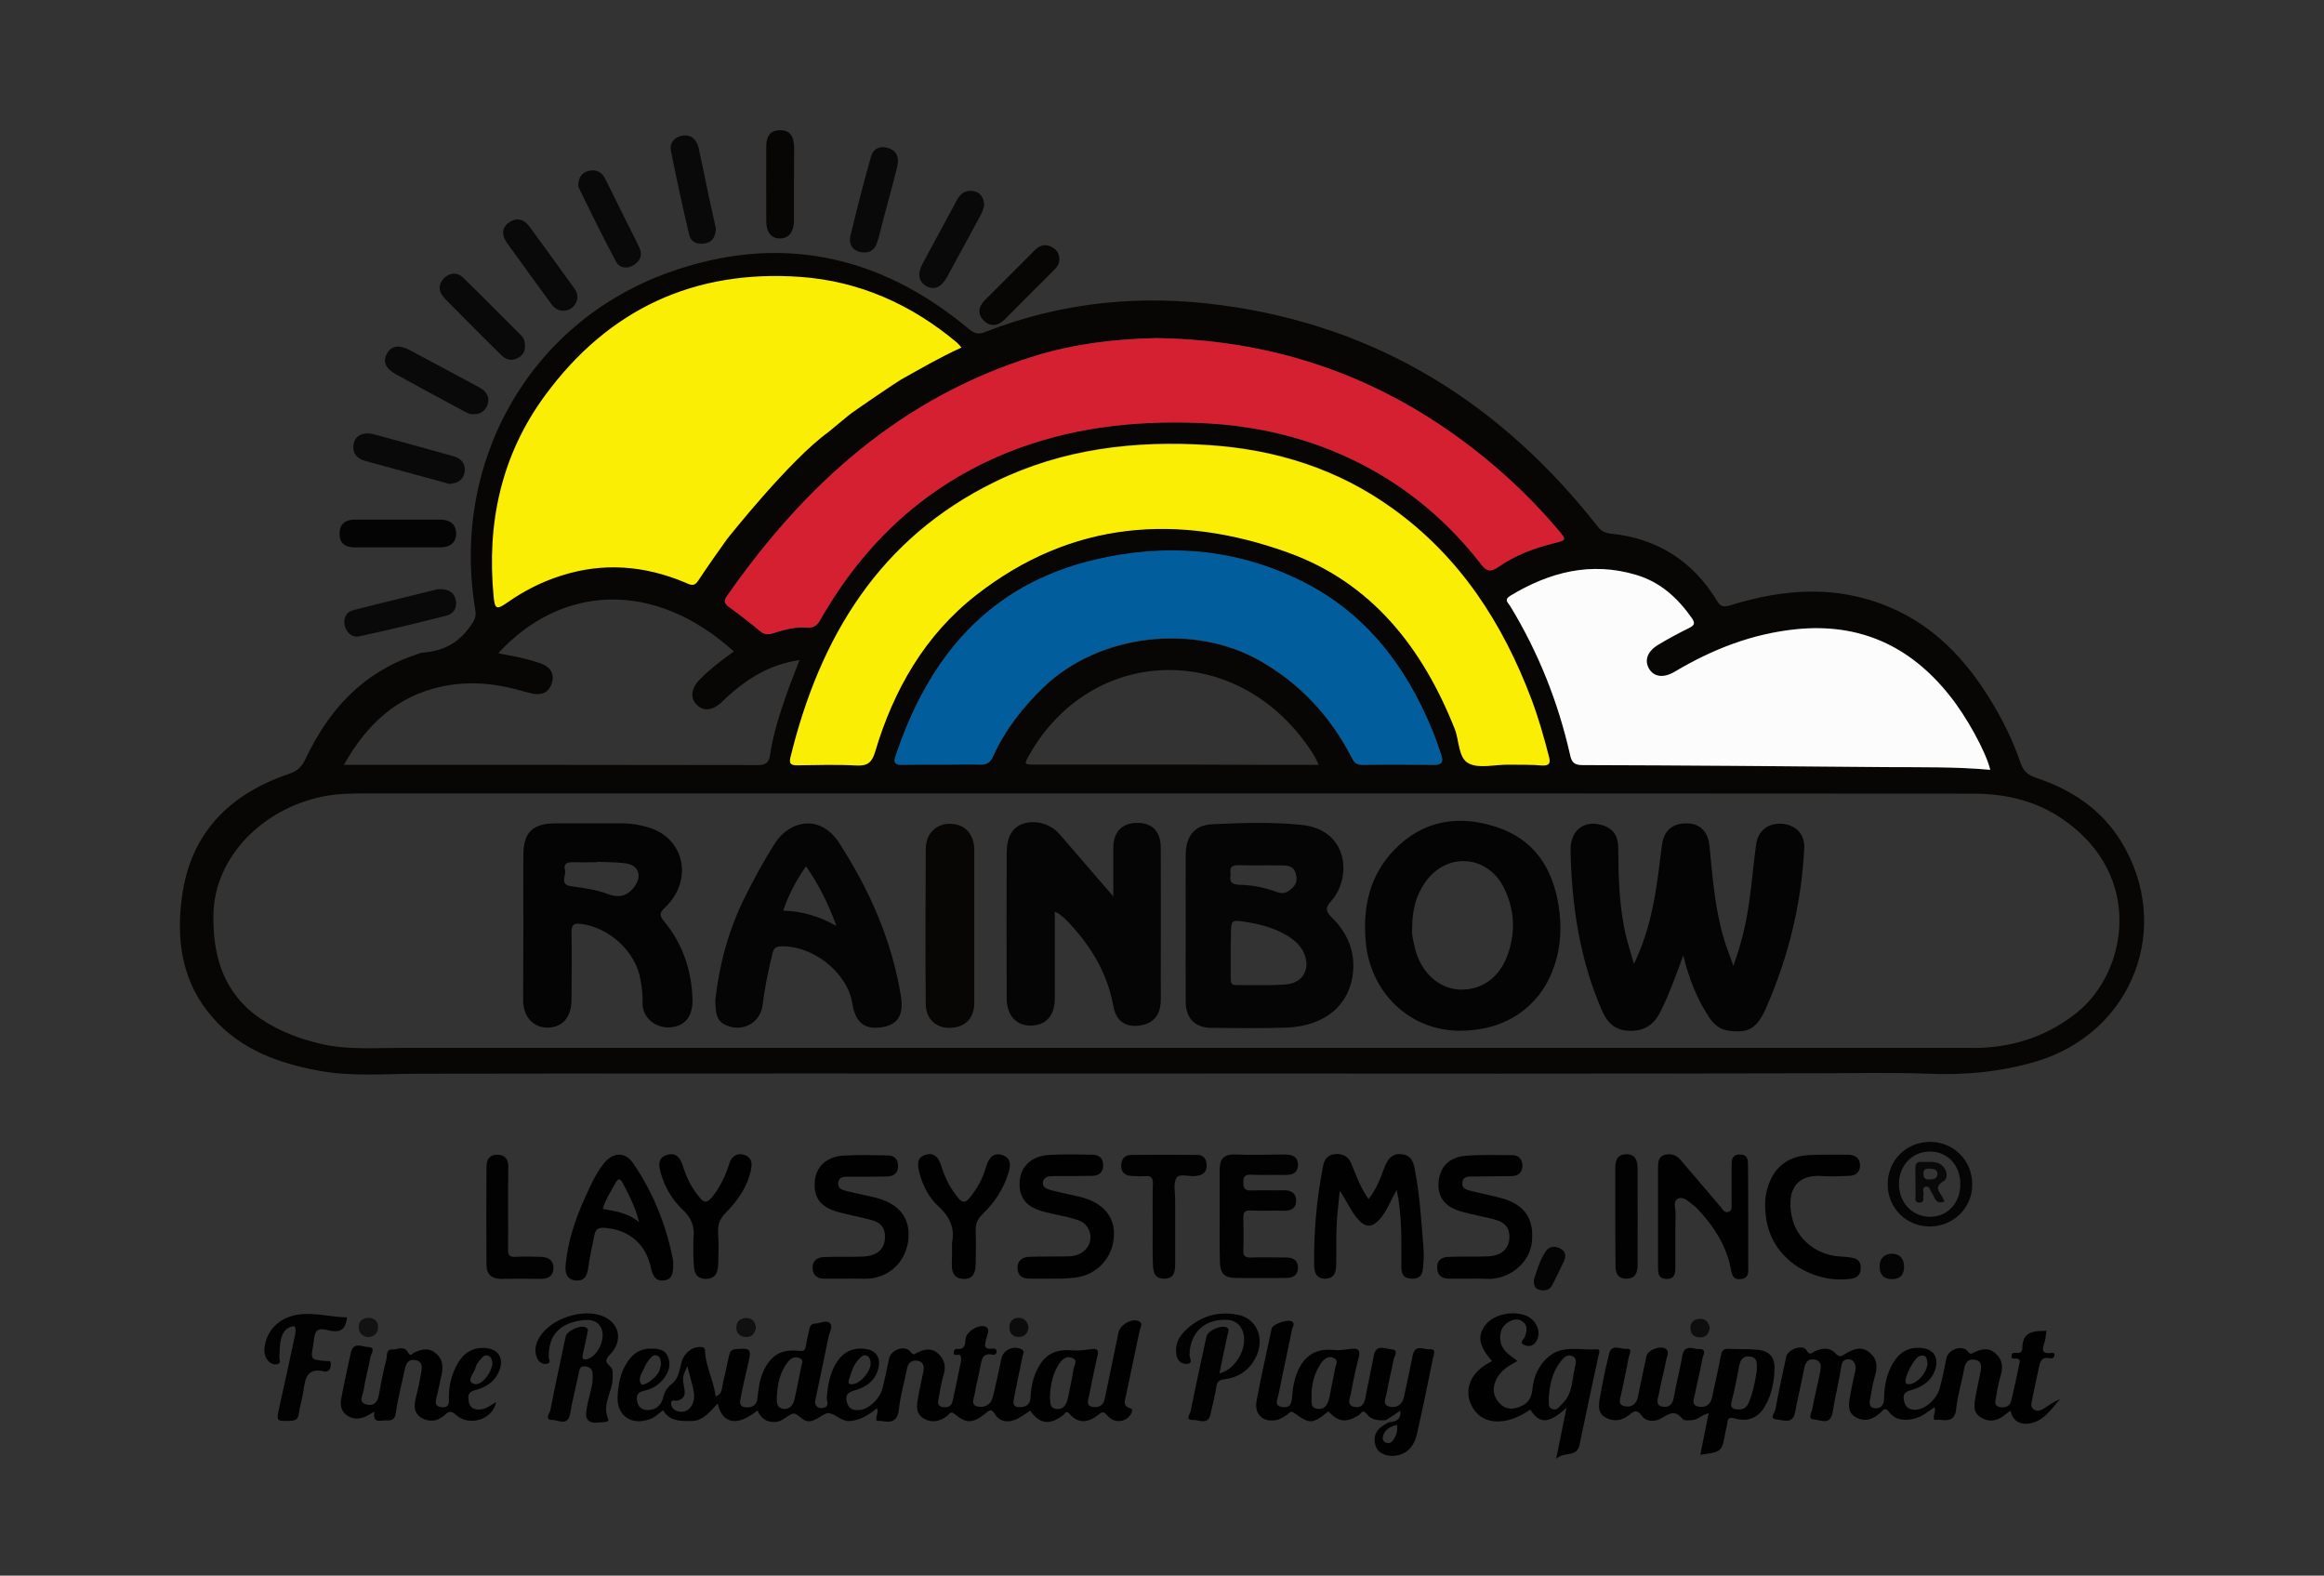 <?xml version="1.0" encoding="utf-8"?>
<!-- Generator: Adobe Illustrator 25.0.0, SVG Export Plug-In . SVG Version: 6.00 Build 0)  -->
<svg version="1.1" id="Слой_1" xmlns="http://www.w3.org/2000/svg" xmlns:xlink="http://www.w3.org/1999/xlink" x="0px" y="0px"
	 viewBox="0 0 1033.3 700.4" style="enable-background:new 0 0 1033.3 700.4;" xml:space="preserve">
<rect x="0" y="0" width="1033.3" height="700.4" fill="#333333" stroke="none"/>
<style type="text/css">
	.st0{fill:#FAEF04;}
	.st1{fill:#070605;}
	.st2{fill:#090909;}
	.st3{fill:#040404;}
	.st4{fill:#D52032;}
	.st5{fill:#FCFCFC;}
	.st6{fill:#025D9C;}
	.st7{fill:#050505;}
	.st8{fill:#010101;}
	.st9{fill:#020202;}
	.st10{fill:#101010;}
	.st11{fill:#0C0C0C;}
	.st12{fill:#121212;}
	.st13{fill:#0E0E0E;}
</style>
<g>
	<path class="st0" d="M217.4,272.3c-6.3-12.5-2.1-31.5-2.1-31.5c5.9-26.8,8.8-40.2,16.5-54.4c4.8-9,13.4-24.6,30.9-39.1
		c17.6-14.7,34.8-20.6,41.6-22.6c19.4-5.9,34.9-5,48-4.3c4.6,0.3,29.3,1.8,51.4,11.9c1,0.5,10.2,4.7,20.2,13.1
		c5.6,4.7,8.4,7.2,8.6,9.8c0.4,7.7-15.9,11.6-35.2,23.8c-13.7,8.7-22.1,17.3-33,28.4c-20.7,21.1-31,31.6-36.4,41.9
		c-2.6,5-6.7,13.8-14.7,15.6c-2,0.5-2.9,0.1-13.8-1.5c-9-1.4-13.5-2.1-17.7-2.4c-3.4-0.3-9.8-0.8-17.7,0
		c-10.9,1.1-20.9,2.2-29.7,8.9c-5,3.8-8,8.3-11.9,7.3C220.1,276.7,218.6,274.7,217.4,272.3z"/>
	<path class="st1" d="M525.2,477.2c-113,0-226-0.1-338.9,0.1c-14.8,0-29.6,1.4-44.3-1.3c-18-3.3-34.8-9.3-47.3-23.5
		C81,437,78.2,418.4,80.9,398.7c3.8-28.5,21.2-45.7,47.6-54.7c3.6-1.2,5.6-3,7.3-6.5c10.2-21.8,25.4-38.5,48.9-46.4
		c1.1-0.4,2.2-0.9,3.3-1c8.9-0.6,15.8-4.2,21.1-11.7c1.8-2.5,2.8-4.3,2.2-7.4c-10.9-65.4,23.9-127.5,85.8-149.8
		c48.8-17.6,93.7-8.3,133.5,24.9c2.4,2,4.2,2.8,7.4,1.5c34.1-13.4,69.3-16.8,105.4-11.9c69.5,9.4,124.2,43.9,167,98.4
		c1.6,2.1,3.3,2.8,5.7,3.1c20.8,2.1,36.6,12.2,47.4,30c1.7,2.9,3.4,2.6,6.1,1.8c23.5-7.3,47-9,70.3,0.8c20,8.4,34.1,23.3,45.2,41.5
		c5.4,8.8,10,18.1,13.3,27.9c1.3,3.8,3.5,5.4,7,6.6c15.6,5.2,28.8,13.9,37.6,28.1c23.4,37.9,5.4,85-37.5,97.9
		c-15.8,4.7-31.9,6.2-48.3,5.5c-16.1-0.6-32.3-0.2-48.5-0.2C714.1,477.3,619.6,477.3,525.2,477.2
		C525.2,477.3,525.2,477.2,525.2,477.2z M400.5,168.8c8.8-4.9,17.5-10,27-14.3c-0.8-0.9-1.3-1.6-1.9-2.1
		c-20.2-17-43.4-27.4-69.6-29.3c-47.4-3.4-85.5,14.4-113.6,52.6c-19.6,26.6-26.1,57-22.9,89.7c0.5,5.4,1.4,5.7,6,2.5
		c7.4-5.2,15.4-9.3,24-12c18.7-6,37.1-4.5,55,3c2.1,0.9,4,2.2,5.9-0.7c4.1-6.2,8.3-12.2,12.6-18.2c0.9-1.2,28.3-35.7,45.3-47.9
		l8.7-7.2C378.2,183.7,399,169.6,400.5,168.8z M518.2,352.7L518.2,352.7c-118.6,0-237.3,0-355.9,0c-6.2,0-12.3,0.1-18.4,1.3
		c-27.2,5.4-48.5,27-49,52.4c-0.4,18.4,4.4,35,20.6,46.2c8.3,5.7,17.6,9.2,27.4,11.5c12,2.7,24.2,1.7,36.3,1.7
		c231.4,0,462.9,0,694.3,0c2.3,0,4.7,0.1,7,0c16.2-0.6,30.7-5.8,43.2-15.9c21.7-17.5,30.2-60.4-6.5-85.7
		c-12.2-8.4-26-11.5-40.6-11.4C757.1,352.7,637.6,352.7,518.2,352.7z M670.3,339.9L670.3,339.9c5.2,0.1,10.3-0.1,15.5,0.2
		c3.2,0.1,3.6-1.2,2.9-3.9c-2.2-8.5-4.6-17-7.7-25.3c-12.8-34.1-31.9-63.6-61.9-85.1c-24.3-17.5-51.7-26.1-81.4-28.1
		c-33.1-2.2-65.3,1.6-95.3,16.3c-51.4,25.2-77.9,69-91,122.7c-0.7,2.9,0.7,3.3,3.1,3.3c8.8-0.1,17.7-0.4,26.5,0.1
		c4.9,0.3,6.7-1.5,8.1-6.1c8.3-27.6,22.2-51.9,45.1-69.8c42.3-32.9,89.6-36.3,138.4-18.8c37.3,13.4,59.9,42.4,74.2,78.4
		c2.1,5.3,1.4,13,6.3,15.4C657.8,341.7,664.5,339.9,670.3,339.9z M513.8,150.3c-17.4,0.4-35.9,2.4-53.9,8
		c-59.1,18.3-102.1,57.1-136.7,106.7c-1.6,2.2-1.2,3.3,0.9,4.8c4.7,3.4,9.3,7,13.8,10.7c1.7,1.4,3.3,1.7,5.5,1.1
		c4.9-1.5,10-3,15.2-2.6c3.2,0.3,4.7-0.9,6.2-3.6c19.5-34.1,46.7-59.5,83.3-74.3c27.2-11,55.6-14.2,84.7-13.1
		c25.5,1,49.8,6.7,72.5,18.3c21.1,10.8,38.7,25.8,53.2,44.5c2.4,3.1,4.1,3.7,7.6,1.3c7.6-5.3,16.2-8.4,25.1-10.7
		c5.3-1.3,5.4-1.4,1.8-5.6c-10.1-12-21.3-22.9-33.5-32.8C617.4,168.9,569.4,151,513.8,150.3z M884.9,342.2c-2-8.1-10.8-24-18.3-33.4
		c-17.5-21.7-39.8-31.9-67.8-29.1c-19.6,1.9-37.4,8.9-54.1,18.9c-4.8,2.9-9.2,2.4-11.4-1.3c-2.2-3.8-0.8-7.8,4.1-10.7
		c4.4-2.6,9-5.1,13.6-7.4c2.2-1.1,3-1.9,1.4-4.3c-6.2-9-14-16.1-24.7-19.3c-20.2-6.1-38.7-1.3-56.2,9.3c-2.8,1.7-0.8,3.1,0,4.4
		c12.5,20.6,21.4,42.7,26.7,66.3c0.7,3.3,1.9,4.4,5.5,4.5c45.1,0.2,90.3,0.6,135.4,0.9C854.3,341.1,869.6,340.9,884.9,342.2z
		 M418.8,339.9c5.7,0,11.3-0.2,17,0.1c2.9,0.1,4.4-0.9,5.7-3.6c5.4-11.8,13.2-21.9,22.5-30.8c24.6-23.7,66.9-28.7,96.5-11.6
		c17.7,10.2,30.9,24.5,40.3,42.5c1,2,1.9,3.6,4.7,3.6c10.8-0.2,21.6-0.1,32.5,0c3.2,0,3.8-1.5,2.9-4.1c-1.2-3.6-2.4-7.3-3.9-10.8
		c-11.7-28.9-29.6-52.4-58-66.6c-29.5-14.7-60.6-17.1-92.3-9.6c-47.1,11.1-74,43.3-88.6,87.5c-0.9,2.7,0,3.6,2.7,3.6
		C406.8,339.9,412.8,339.9,418.8,339.9z M152.9,340c5.9,0,11.3,0,16.8,0c55.6,0,111.2,0,166.8,0.1c3.5,0,5.3-0.5,5.9-4.6
		c1.3-8.7,3.9-17.1,6.8-25.4c1.9-5.5,4.1-11,6.3-16.7c-12.7,1.9-23.4,7.8-34.5,18.6c-4,3.9-8.3,4.4-11.3,1.2c-2.9-3-2.4-7.2,1.3-11
		c4.6-4.8,9.9-8.7,15.3-12.6c-35.4-32-76.6-29.8-104.7,0.7c1.1,0.3,2,0.6,2.9,0.7c5.4,0.9,10.8,2.1,15.9,3.9
		c4.5,1.6,6.3,4.9,4.9,8.9c-1.4,4.2-4.5,5.4-8.7,4.5c-1.8-0.4-3.5-0.9-5.3-1.4c-11.4-3.2-22.9-4.2-34.5-1.8
		C176.3,309.3,162.8,322.4,152.9,340z M586.3,340c-1.6-4-3.7-6.8-5.7-9.6c-32.9-45.4-95.5-42.9-122.8,4.9c-2.6,4.6-2.6,4.6,2.6,4.6
		c24.1,0,48.3,0,72.4,0C550.4,340,568,340,586.3,340z"/>
	<path class="st2" d="M199.7,215.1c-3.2-0.9-7.1-2-10.9-3c-8.8-2.4-17.6-4.8-26.4-7.2c-3.9-1.1-6-3.7-5.1-7.8
		c0.7-3.6,4.4-5.2,8.8-4.1c11.8,3.2,23.7,6.5,35.5,9.8c3.5,1,5.5,3.3,5,6.9C206.1,213.1,203.8,214.9,199.7,215.1z"/>
	<path class="st2" d="M194.7,261.9c5.4-0.2,7.4,1.9,8,5.1c0.6,3.1-1.1,5.9-4,6.6c-12.8,3.3-25.7,6.4-38.7,9.2
		c-3.4,0.8-5.8-1.4-6.7-4.6c-0.8-3.1,0.5-6.1,3.5-6.9C170,267.9,183.2,264.8,194.7,261.9z"/>
	<path class="st2" d="M210.4,184.1c-1.5,0.2-2.8-0.6-4.1-1.3c-10.1-5.4-20.2-10.9-30.2-16.4c-4.7-2.6-6-5.6-4.1-9.1
		c1.9-3.6,5.3-4.2,9.9-1.8c10.4,5.5,20.8,11.1,31.2,16.7c2.9,1.6,4.7,3.9,3.8,7.3C215.9,182.5,213.8,184.3,210.4,184.1z"/>
	<path class="st3" d="M176.9,231c6.3,0,12.6,0,19,0c4.2,0,6.9,2.1,6.9,6.2c0,4.1-2.8,6.1-6.9,6.1c-12.8,0-25.6,0-38.4,0
		c-4.2,0-6.7-2-6.5-6.4c0.1-4.1,2.7-5.9,6.6-5.9C163.9,231,170.4,231,176.9,231z"/>
	<path class="st2" d="M318.3,101.6c-0.2,3.7-1.5,6-4.8,6.6c-3.4,0.6-6.3-0.5-7.1-3.9c-2.9-12.4-5.6-24.8-8.1-37.3
		c-0.7-3.5,1.7-6.2,5.2-6.7c3.9-0.6,6.3,1.8,7.1,5.4c1.6,7.1,3,14.2,4.5,21.4C316.2,92.1,317.3,97.1,318.3,101.6z"/>
	<path class="st2" d="M233.4,153.8c0.1,2.6-1.1,4.4-3.5,5.5c-2.8,1.4-5.2,0.4-7.2-1.6c-7.1-7-14.2-14.1-21.2-21.2
		c-1.5-1.5-3.1-3-4.5-4.7c-2.2-2.7-2-5.7,0.4-8.1c2.6-2.6,5.9-2.8,8.5-0.3c8.8,8.6,17.5,17.4,26.2,26.1
		C233.2,150.8,233.4,152.2,233.4,153.8z"/>
	<path class="st1" d="M353,81.6c0,5.6,0,11.3,0,16.9c-0.1,4.6-2.4,7.5-6.1,7.5c-3.8,0.1-6.1-2.6-6.2-7.4c-0.1-11.1,0-22.3,0-33.4
		c0-4.2,1.3-7.2,6.1-7.3c4.2-0.1,6.2,2.4,6.3,7.7C353.1,70.9,353,76.2,353,81.6z"/>
	<path class="st2" d="M384.4,112.2c-4.4,0.1-7.3-2.9-6.3-7.2c2.8-11.9,5.9-23.8,9.2-35.5c1-3.5,4-4.8,7.6-3.7c4.2,1.3,4.9,4.6,4,8.4
		c-2.1,8.5-4.5,17-6.7,25.4c-0.7,2.7-1.3,5.5-2.2,8.2S387.3,112.3,384.4,112.2z"/>
	<path class="st2" d="M437.6,90.9c-0.2,1.5-0.7,3.1-1.5,4.6c-5,9.2-10,18.4-15,27.6c-2.6,4.7-5.7,6-9.2,4.1c-3.5-1.9-4.1-5.5-1.7-10
		c5.1-9.5,10.3-19,15.4-28.5c1.6-2.9,4-4.4,7.4-3.7C436,85.6,437.3,87.8,437.6,90.9z"/>
	<path class="st2" d="M257.1,81.9c0.2-2.8,1.5-5.1,4.4-5.9c3.2-0.8,5.9,0.1,7.5,3.3c3.3,6.7,6.7,13.4,10,20.1
		c1.8,3.6,3.6,7.1,5.3,10.7c1.5,3.3,0.3,6-2.5,7.7c-2.9,1.9-6.4,1.4-7.9-1.5c-5.8-10.8-11.2-21.9-16.6-32.9
		C257.1,83,257.2,82.5,257.1,81.9z"/>
	<path class="st2" d="M250.5,138.1c-2.4,0.1-4.1-1.2-5.4-3c-6.6-9-13.1-18-19.6-27c-2.4-3.3-2.6-6.8,0.8-9.2
		c3.3-2.3,6.6-1.6,9.1,1.8c6.6,9.1,13.3,18.2,19.9,27.4c1.6,2.2,2,4.6,0.5,7C254.7,136.9,252.9,138.1,250.5,138.1z"/>
	<path class="st1" d="M471,115c0.1,2.2-1,3.8-2.5,5.2c-7.3,7.3-14.6,14.5-21.8,21.8c-2.9,2.9-6.3,3.4-9.2,0.6
		c-3-2.9-2.5-6.3,0.4-9.2c7.4-7.4,14.8-14.8,22.2-22.2c2-2,4.4-2.9,7.2-1.6C469.6,110.7,470.9,112.5,471,115z"/>
	<path class="st0" d="M670.3,339.9c-5.8,0-12.6,1.8-17.2-0.5c-4.8-2.4-4.2-10.2-6.3-15.4c-14.3-36-36.9-65-74.2-78.4
		c-48.9-17.6-96.2-14.1-138.4,18.8c-22.9,17.8-36.9,42.2-45.1,69.8c-1.4,4.6-3.2,6.3-8.1,6.1c-8.8-0.5-17.7-0.2-26.5-0.1
		c-2.4,0-3.8-0.4-3.1-3.3c13.1-53.7,39.6-97.6,91-122.7c30.1-14.7,62.2-18.5,95.3-16.3c29.7,2,57.1,10.6,81.4,28.1
		c30,21.5,49.1,51.1,61.9,85.1c3.1,8.3,5.5,16.7,7.7,25.3c0.7,2.7,0.3,4-2.9,3.9C680.7,339.8,675.5,340,670.3,339.9L670.3,339.9z"/>
	<path class="st4" d="M513.8,150.3c55.5,0.7,103.6,18.6,145.7,52.7c12.2,9.9,23.4,20.8,33.5,32.8c3.5,4.2,3.5,4.3-1.8,5.6
		c-8.9,2.2-17.6,5.4-25.1,10.7c-3.5,2.4-5.2,1.8-7.6-1.3c-14.5-18.7-32.2-33.7-53.2-44.5c-22.7-11.7-47-17.4-72.5-18.3
		c-29.1-1.1-57.5,2.2-84.7,13.1c-36.7,14.8-63.9,40.3-83.3,74.3c-1.5,2.7-3,3.8-6.2,3.6c-5.2-0.5-10.2,1-15.2,2.6
		c-2.2,0.7-3.7,0.4-5.5-1.1c-4.5-3.7-9.1-7.3-13.8-10.7c-2-1.5-2.4-2.5-0.9-4.8c34.6-49.6,77.6-88.4,136.7-106.7
		C477.9,152.7,496.4,150.7,513.8,150.3z"/>
	<path class="st5" d="M884.9,342.2c-15.4-1.4-30.6-1.1-45.9-1.2c-45.1-0.4-90.3-0.8-135.4-0.9c-3.6,0-4.8-1.2-5.5-4.5
		c-5.3-23.5-14.1-45.6-26.7-66.3c-0.8-1.3-2.8-2.6,0-4.4c17.5-10.6,36-15.4,56.2-9.3c10.7,3.2,18.4,10.3,24.7,19.3
		c1.6,2.4,0.8,3.2-1.4,4.3c-4.6,2.3-9.2,4.7-13.6,7.4c-4.9,2.9-6.3,7-4.1,10.7s6.5,4.2,11.4,1.3c16.8-10,34.5-16.9,54.1-18.9
		c28.1-2.8,50.4,7.4,67.8,29.1C874.2,318.2,883,334.2,884.9,342.2z"/>
	<path class="st6" d="M418.8,339.9c-6,0-12-0.1-18,0c-2.7,0-3.6-0.9-2.7-3.6c14.7-44.2,41.5-76.4,88.6-87.5
		c31.7-7.5,62.9-5.1,92.3,9.6c28.3,14.2,46.3,37.8,58,66.6c1.4,3.5,2.7,7.2,3.9,10.8c0.8,2.5,0.3,4.1-2.9,4.1
		c-10.8-0.1-21.6-0.1-32.5,0c-2.8,0-3.7-1.6-4.7-3.6c-9.3-18-22.5-32.3-40.3-42.5c-29.6-17-72-12.1-96.5,11.6
		c-9.3,9-17.2,19-22.5,30.8c-1.2,2.7-2.7,3.7-5.7,3.6C430.1,339.8,424.4,339.9,418.8,339.9z"/>
	<path class="st3" d="M726.5,428.5c5.1-10.7,7.7-20.9,9.5-31.4c1.2-7,2-14.2,2.9-21.2c0.8-6.5,4.5-9.9,10.8-9.9
		c6.2,0,9.8,3.6,10.4,10.3c1.4,14.4,2.5,28.8,6.9,42.7c1,3.1,2.2,6.1,3.7,10.3c3.8-10.4,5.9-19.9,7.2-29.6
		c1.1-8.1,1.8-16.2,2.9-24.3c0.8-6.1,5.5-9.7,11.5-9.2c6.2,0.5,10.2,4.6,9.9,10.8c-1.2,24.7-7,48.3-16.9,70.9
		c-4.1,9.5-8.1,11.4-16.5,10.3c-4.2-0.5-6.9-2.9-9.1-6.3c-5.3-8.1-8.8-17.1-11.3-27.2c-3.2,8.9-6.2,17.1-10.1,25
		c-3.1,6.2-7.6,8.8-14.3,8.5c-6.4-0.3-9.7-4.1-12-9.6c-9.7-22.5-13.2-46.3-13.7-70.5c-0.2-9.5,6.8-14.2,15.2-10.9
		c4.5,1.8,6,5.2,6,9.8c0.1,13.1,0.4,26.3,3.5,39.2C723.9,419.9,725.1,423.7,726.5,428.5z"/>
	<path class="st7" d="M527.2,412.3c0-10.8-0.1-21.7,0-32.5c0.1-8,3.8-13,11.7-13.4c13.3-0.6,26.6-1.1,39.9,0.3
		c20.9,2.2,22.3,23.5,13.1,33.8c-3.1,3.4-2.2,4.9,0.6,7.7c6.5,6.5,10,14.6,9.1,23.9c-1.4,14.7-12.5,24-29.5,24.7
		c-11.3,0.4-22.7,0.2-34,0.1c-6.7-0.1-10.8-4.4-10.9-11.1C527.1,434.6,527.2,423.5,527.2,412.3z M547.2,423.4c0,3.8,0,7.6,0,11.4
		c0,1.9,0.2,3.2,2.6,3.1c7.3-0.1,14.6,0.3,21.9-0.3c7.9-0.6,11.3-7.3,7.8-14.5c-1.7-3.4-4.5-5.6-7.7-7.5c-5.4-3.1-11.3-4.7-17.4-5.7
		c-7.1-1.2-7.1-1.1-7.1,6.4C547.2,418.8,547.2,421.1,547.2,423.4z M547.2,388.8c-0.7,3.1,0.3,4.4,3.8,4.5c5.7,0.1,11.3,1.2,16.6,3.2
		c3.4,1.3,5.4-0.1,7.4-2.2c1.9-1.9,1.7-4.4,0.9-6.6c-1-2.9-3.8-3-6.3-3c-6.2-0.1-12.3,0.1-18.5-0.1
		C547.8,384.4,546.5,385.5,547.2,388.8z"/>
	<path class="st7" d="M469,405.3c0,13.3,0,25.8,0,38.3c0,7.8-3.8,12.2-10.6,12.3c-6.6,0.1-10.8-4.5-10.8-12.2
		c-0.1-21.5-0.1-43,0-64.5c0-7.1,2.5-11.4,7.2-13c5.5-1.9,12.3,0,16.3,4.6c7.6,8.8,15.2,17.6,23.9,27.7c0-8.2,0-15,0-21.8
		c0.1-7.2,4.2-11.1,11.2-10.9c6.4,0.2,9.9,4,9.9,11.2c0.1,19.7,0,39.3,0,59c0,3,0.1,6,0,9c-0.2,6.7-3.8,10.5-10.4,11
		c-5.8,0.4-9.5-2.4-10.7-8.8c-2.7-15-10.3-27.2-20.7-38c-0.9-1-2-1.8-3-2.6C471,406.2,470.4,406,469,405.3z"/>
	<path class="st3" d="M232.7,411.4c0-10.5-0.1-21,0-31.5c0.1-9.9,4.1-13.8,14.1-13.9c10,0,20,0,30,0c4,0,8,0.7,11.8,1.9
		c15.9,4.9,19.7,23.5,7.1,35.5c-2.4,2.3-2.7,3.4-0.5,6.1c8.3,9.9,12.2,21.6,12.7,34.4c0.3,7.9-3.4,12.4-10.1,12.8
		s-12.4-4.7-12.1-11.1c0.1-3.3-0.3-6.7-0.9-9.9c-2-12.6-13.8-23.4-26.5-25c-3.5-0.4-4.2,0.6-4.2,3.9c0.2,10,0.1,20,0,30
		c-0.1,7.5-3.9,12-10.3,12.2c-6.4,0.2-11.1-4.6-11.2-11.9C232.6,433.8,232.7,422.6,232.7,411.4z M265.4,383.1c0,0.1,0,0.1,0,0.2
		c-3.6,0-7.3,0.1-10.9,0c-2.6-0.1-4,0.9-3.3,3.4s-2.7,6.6,2.9,7.3c5.6,0.7,11.1,1.5,16.4,3.5c5,1.9,8.9,0.6,11.9-3.8
		c3.1-4.6,1.4-9.1-4.1-9.9C274,383.2,269.7,383.3,265.4,383.1z"/>
	<path class="st3" d="M649.1,458.2c-22.2,0-40-16.9-41.9-39.9c-1.3-15.2,1.8-29.2,12.7-40.5c12.8-13.2,28.5-15.7,45.4-10.2
		c16.8,5.5,25.1,18.3,27.7,35.1c1.5,9.5,1,18.9-2.4,28C684.2,448.1,668.9,458.2,649.1,458.2z M627.9,412.3c-0.4,2.7,0.5,6.1,1.3,9.5
		c2.6,10.5,10.6,17.8,20,18.1c9.8,0.3,17.9-5.6,21.4-16.2c3.3-9.7,2.7-19.4-1.7-28.6c-7.3-15.3-26-16.6-35.5-2.5
		C629.6,398.2,627.9,404.6,627.9,412.3z"/>
	<path class="st7" d="M318,445.1c1.6-15.3,5.6-30.8,12.8-45.5c4.2-8.5,8.7-16.8,13.8-24.8c6.5-10.1,20.1-13.1,28.5-0.1
		c13.6,21,23.5,43.5,27.5,68.3c1.3,8.4-1.6,12.7-8.9,13.7c-7.4,1-11.4-2.3-12.7-10.5c-2.2-14-17.8-26.2-32.2-25.5
		c-3,0.2-3.1,2.2-3.5,3.9c-1.8,7.3-3.3,14.6-4.2,22c-1,8.4-9.6,12.8-17.1,8.7C318.3,453.4,318.3,449.6,318,445.1z M348.2,404.8
		c8.5,0.3,15.8,2.4,23.7,6.8c-3.7-10-7.8-18.3-13.5-26.5C353.9,391.4,350.7,397.7,348.2,404.8z"/>
	<path class="st1" d="M433.2,411.7c0,11.3,0,22.6,0,33.9c0,7-3.9,11-10.5,11.3c-6.4,0.3-11.1-3.9-11.1-10.7
		c-0.2-22.9-0.1-45.9,0-68.8c0-7,4.9-11.5,11.3-11.2c6.3,0.3,10.2,4.7,10.3,11.6C433.2,389,433.2,400.3,433.2,411.7z"/>
</g>
<g>
	<path class="st8" d="M506.8,591.1c0.3-1.2,1.6-2.9-0.5-3.8c-3.2-1.4-8.3,1.6-9,5.1c-2,9.8-4.1,19.5-6.1,29.3
		c-0.6,3.2-2.7,4.1-5.4,3.7c-3-0.5-2-2.9-1.6-4.8c1.2-6,2.4-12.1,3.8-18c0.5-2.2,0-3.2-2.3-2.9c-2.9,0.3-5.8,0.8-8.7,0.6
		c-7.6-0.7-12.4,1.6-15.8,8.4c-2,3.9-2.8,8.2-3,12.5c-0.1,3.3-2.3,4.4-5,4.3c-3.5-0.1-2.6-2.6-2.2-4.8c1.2-5.9,2.4-11.7,3.6-17.6
		c0.2-1.2,1.3-2.5-0.6-3.4c-3.6-1.7-8.1,0.5-8.8,4.4c-1.2,5.7-2.4,11.4-3.8,17c-0.8,3.2-3.4,4.7-6.4,4.2c-3.7-0.6-1.9-3.7-1.6-5.7
		c0.6-4.1,1.8-8.1,2.5-12.2c0.6-3.1,0.9-6.1,5.3-5.2c0.8,0.2,1.7-0.1,1.9-1.2c0.1-1.1-0.6-1.6-1.5-1.5c-5.2,0.6-3.4-2.5-2.9-5.1
		c0.3-1.5,1.6-3.4-0.2-4.5c-2.7-1.6-8.4,1.6-9.1,4.8c-0.4,1.7,0.2,3.8-1.9,4.8c-1.1,0.5-3-0.6-3.4,1.2c-0.6,2.9,2.4,0.8,2.9,1.9
		c0.4,0.8,0.4,1.9,0.2,2.9c-1.1,5.7-2.4,11.4-3.6,17.1c-0.5,2.6-2.1,3.2-4.4,2.9c-2.8-0.4-2.1-2.6-1.8-4.3c0.6-3.4,1.2-6.9,2.2-10.2
		c1.1-3.8,0.3-6.9-2.6-9.4c-3-2.6-6.1-1.8-9.3-0.3c-0.9,0.4-1.4,1.5-2.9-0.4c-2.4-3.2-8.7-0.9-9.5,3c-0.9,4.4-1.8,8.8-2.9,13.2
		c-1.3,4.9-6.2,9.4-10.3,9.7c-2.9,0.3-4.9-0.7-5.6-3.6c-0.7-2.9,0.2-4.2,3.4-5.1c5.1-1.4,9.4-4.3,10.7-10.1c1-4.7-1.2-7.8-5.9-8.4
		c-5.8-0.7-10.1,1.6-13,6.5c-2.8,4.7-3.7,9.9-4.1,15.3c-0.1,1.5,1.3,3.5-1.1,4.3c-1.1,0.4-2.4,0.4-3.3-0.5c-1.3-1.3-0.7-2.8-0.4-4.2
		c1.9-8.9,3.8-17.9,5.6-26.8c0.4-2,2.2-4.6,0.5-6.1c-1.7-1.4-4.4,0.2-6.7,0.3c-2.1,0.2-2.2,1.8-2.5,3.1c-0.6,2.3-1,4.6-1.4,6.8
		c-0.3,1.7-0.7,2.5-2.9,2.2c-8.4-0.9-13,2.1-16.3,9.8c-1.5,3.6-1.9,7.4-2.3,11.2c-0.3,3.2-2.4,4.3-5.2,4.1c-3.5-0.3-2.5-3-2.1-5
		c0.9-4.9,2.1-9.8,3.2-14.6c1.5-6.4,1-6.8-5.5-6.3c-2.2,0.2-2.7,1.2-3.1,3.1c-0.8,4.1-1.8,8.1-2.7,12.2c-0.5,2.2-0.2,4.7-3.2,5.8
		c-0.8-6.9-4.3-13-4.7-19.9c-0.1-1,0-1.9-1.5-2.1c-3.9-0.4-7.7,2.4-8.9,6.5c-1,3.5-1.3,7.5-4.3,9.8c-2.2,1.7-3.3,3.4-3.9,6
		c-0.8,3.3-2.9,5.6-6.6,5.7c-2.7,0.1-4.5-1.1-5-3.8c-0.5-2.6,0.1-4.1,3.2-4.8c3.7-0.8,7.1-2.9,9.3-6.3c2-3,2.5-6.3,0.9-9.4
		c-1.5-2.9-4.6-3-7.5-3c-4.4,0-7.6,2.1-10,5.6c-3.3,4.7-4.3,10.1-4.6,15.6c-0.4,8.7,6,13.1,14.3,10.2c2.3-0.8,3.9-2.5,5.9-4
		c2.9,5,7.8,4.8,12.7,4.8c5.3-0.1,8.1-4.2,11.6-7.8c1.8,7.9,7.4,11.3,17.7,3.1c1.5,3.6,4.2,5.4,8.1,5.1c3-0.2,5-2.8,7.4-3.6
		c2.4-0.8,4.1,3.4,7.4,3.3c3.7-0.1,6.4-3.9,8.9-3.6c3,0.4,5.5,3.8,9.4,3.5c4.7-0.4,8.4-2.8,11.9-5.7c1,2-0.9,3.6-0.1,5.6
		c1,0.1,2,0,2.9,0.2c4.3,0.7,6.5-0.5,7-5.5c0.6-5.9,2.4-11.7,3.5-17.6c0.5-2.9,2.1-4.2,4.8-3.8c2.8,0.5,3,2.8,2.5,5.1
		c-0.7,3.6-1.6,7.1-2.2,10.7c-0.6,3.4-1.5,7.2,2,9.6c3.8,2.5,7.6,1.7,11.1-1.1c0.8-0.7,1.3-2.1,3.1-0.6c5.1,4.3,8,4.2,13.6-0.2
		c1.7-1.3,2.5-2.6,4.3,0.3c2.2,3.6,6.1,3.8,9.8,2.1c2-1,3.9-2.4,5.8-3.7c4.5,6,8.5,6.6,14.7,2c0.7-0.5,1.2-2.4,2.7-0.7
		c4.2,4.9,8.8,3.9,13.1,0.4c2-1.7,2.6-0.9,4.1,0.7c2.9,3.4,8.3,2.7,10.2-0.9c0.5-0.9,1.2-2.1-0.1-2.5c-3.9-1.1-2.4-3.8-2-6
		C502.7,610.3,504.8,600.7,506.8,591.1z M377.4,613.5c1.1-3.5,2.1-7,4.8-9.7c0.8-0.8,1.8-1.7,3.1-1.2c1.4,0.6,1.7,1.9,1.8,3.3
		c0.1,3.7-4.2,8.8-7.8,9.4C377.8,615.5,376.9,615.2,377.4,613.5z M286.7,607.5c0.5-1.2,1.3-2.3,2.1-3.3c0.8-1,1.8-2.1,3.4-1.6
		c1.7,0.7,1.5,2.3,1.7,3.8c-0.2,0.9-0.4,1.9-0.7,2.9c-1.2,3.2-7.4,7.5-8.2,5.9C283.4,612.6,285.7,610,286.7,607.5z M302,627.5
		c-2-0.4-3.5-1.5-3.6-3.5c-0.1-2.4,2-1,3-1.4c2.7-0.8,3.4-2.6,2.9-5c-0.9-5.3-1-5.3,1.3-10.3c1.1,4.4,2.3,8,2.9,11.7
		C309.3,624.3,306.1,628.2,302,627.5z M356.5,606.3c-1.2,5.6-2.1,10.8-3.3,15.9c-0.6,2.4-2,4.3-4.8,4.1c-2.8-0.3-3.1-2.5-3-4.8
		c0.1-5.9,1.3-11.5,5-16.2c1.2-1.5,2.8-2.4,4.8-1.7C356.7,604.1,357.1,605.2,356.5,606.3z M477.4,608.3c-0.8,4.4-1.6,8.8-2.6,13.2
		c-0.6,2.7-1.9,5.3-5.3,4.8c-3.2-0.5-2.3-3.5-2.7-4.8c0.2-6.1,1.3-11.1,4.3-15.5c1.3-1.9,3.1-3.3,5.5-2.4
		C479.4,604.6,477.7,606.7,477.4,608.3z"/>
	<path class="st8" d="M908.3,626.4c-1.3,0.8-2.8,1.1-4.2,0c-1.3-1-0.9-2.4-0.7-3.7c0.9-4.7,2-9.4,3-14.1c0.6-2.9,1-5.7,5.1-4.8
		c1.1,0.2,2-0.4,2-1.6c0-0.8-0.9-0.9-1.5-0.8c-4.5,0.7-3.9-1.8-3-4.6c0.5-1.5,0.6-3.2,0.9-5.2c-5.7,0-10.6,0.3-10.7,7.4
		c0,1.2-0.3,2.3-1.9,2.4c-1.1,0.1-2.7-0.5-2.9,1c-0.4,2.4,1.8,1.2,2.8,1.6c0.7,0.3,0.9,0.8,0.8,1.6c-1.3,5.8-2.4,11.7-3.9,17.5
		c-0.6,2.1-2.7,2.8-4.9,2.4c-2.8-0.5-2-2.7-1.7-4.4c0.5-3.3,1.1-6.6,2.1-9.8c1.1-3.9,0.6-7.3-2.6-9.9c-3-2.5-6.2-1.7-9.3-0.2
		c-1.1,0.5-1.5,1.2-2.8-0.5c-2.5-3.1-8.7-0.8-9.5,3.1c-0.9,4.4-1.7,8.8-2.9,13.1c-1.4,5.4-6.9,9.9-11.3,9.8
		c-2.8-0.1-4.2-1.6-4.7-4.3c-0.5-2.5,0.4-3.7,3.1-4.4c4.9-1.4,9.2-4,10.9-9.4c1.6-5.3-0.8-8.9-6.3-9.4c-5.8-0.5-9.9,2.1-12.7,7
		c-2.7,4.7-3.7,10-3.8,15.4c0,2.9-1.4,4.7-4.1,4.4c-3.2-0.3-2.2-3.2-1.9-5.2c0.5-3.1,1.1-6.2,2-9.3c1.2-4.1,0.9-7.6-2.6-10.4
		c-3.7-2.9-7.2-1.3-10.6,0.7c-1.5,0.9-2.5,1.8-4.2,0c-2.8-3.1-6.2-2.6-9.6-1c-1.2,0.6-2,2-3.5-0.6c-1.6-2.8-8.3-0.4-9,2.9
		c-1.7,7.8-3.4,15.6-4.8,23.4c-0.2,1.4-3.1,4.3,0.7,4.5c2.8,0.2,7.1,2.4,8.1-3.4c1.1-6.4,2.8-12.7,3.9-19c0.5-2.9,1.8-4.9,4.9-4.2
		c3.1,0.7,2.7,3.5,2.2,5.8c-1,5.4-2.5,10.7-3.4,16.1c-0.2,1.5-2.4,4.5,0.8,4.7c2.7,0.2,7.2,2.8,8.2-3.1c1.1-6.9,2.8-13.7,3.9-20.6
		c0.3-1.8,0.8-2.7,2.5-3c2-0.3,3.1,0.7,3.7,2.5c0.4,1.2,0.1,2.3-0.2,3.4c-0.9,4.1-1.8,8.1-2.4,12.2c-0.5,2.9-0.3,5.8,2.6,7.5
		c3.1,1.8,6.4,1.7,9.4-0.5c0.8-0.6,1.6-1.2,2.3-1.9c1.3-1.5,2.1-1.4,3.4,0.3c2.8,3.6,6.7,3.8,10.9,2.9c3.6-0.8,6.3-3.2,9.2-5.1
		c1,2-1.1,3.6,0,5.6c1.1,0,2.1-0.1,3,0c4,0.5,6.3-0.4,6.7-5.2c0.6-5.9,2.5-11.7,3.5-17.6c0.5-2.8,1.9-4.4,4.6-4
		c3.1,0.4,3.2,2.8,2.7,5.4c-0.7,3.4-1.5,6.8-2.1,10.3c-0.6,3.6-1.7,7.6,2.2,10c3.9,2.4,7.7,1.5,11-1.4c0.6-0.5,1.3-1,2.2-1.6
		c0.8,4,3.5,6,7.2,5.8c7.2-0.4,10.6-6.2,14.8-10.9C913,623.1,910.7,624.9,908.3,626.4z M853.7,602.7c3.5-0.7,3,2.1,3.3,3.7
		c-0.5,4.3-5,8.9-8.2,8.9c-1,0-1.5-0.1-1.6-1.2C847,611.4,851.4,603.2,853.7,602.7z"/>
	<path class="st8" d="M635.7,599.8c-2.6,0.2-6.6-2.5-7.6,2.8c-1.2,6.2-2.6,12.4-3.9,18.5c-0.7,3.3-3.2,4.9-6.3,4.2
		c-3.6-0.8-1.7-3.8-1.4-5.8c0.9-5.1,2.2-10.1,3.1-15.1c0.3-1.5,2.6-4.4-0.9-4.6c-2.6-0.1-6.9-2.6-7.9,2.9c-1.1,6-2.5,12-3.6,18.1
		c-0.5,3.1-1.7,5.3-5.1,4.6c-3.5-0.8-1.9-3.8-1.5-5.8c1-5.4,2.1-10.8,3.5-16.1c0.8-3.2-0.1-4.3-3.3-3.9c-2.6,0.3-5.2,0.8-7.7,0.5
		c-7.4-0.7-12.5,1.9-15.7,8.6c-1.8,3.8-2.6,7.9-2.9,12.1c-0.2,2.9-0.7,5.1-4.2,4.7c-4-0.5-2.3-3.4-1.9-5.4c2-9.8,4.1-19.5,6.1-29.3
		c0.2-1.1,1.3-2.2,0.2-3.2c-1.5-1.5-8.9,0.9-9.3,3c-2.3,10.7-4.7,21.4-6.7,32.2c-1.1,5.8,2.8,9.5,8.5,8.5c2-0.3,3.7-1.5,5.3-2.6
		c0.8-0.5,1.2-1.8,2.8-0.7c7.1,5.2,8.3,5.1,15.3-0.6c4.5,4.8,7.9,5.2,13.5,1.7c1-0.6,1.8-2.9,3.5-0.6c2.2,2.9,5.3,3,8.6,2.8h0
		c2-1.3,4.1-2.6,6.4-4.2c0.5,4.5-2.5,4.8-5.3,5.2l0,0c-0.6,0.3-1.1,0.7-1.7,1c-3.9,2.2-5.3,5.5-3.9,9.7c1.3,3.5,5.9,5,10.3,3.8
		c5-1.4,7.1-5.3,8.1-9.8c2.5-11,4.8-22.1,7-33.2C637.3,602.5,639,599.6,635.7,599.8z M593.6,608.4c-0.8,4.1-1.6,8.1-2.4,12.2
		c-0.6,3-1.6,5.9-5.1,5.7c-4-0.3-2.7-3.8-3-6.1c0.1-5.3,1.4-10,4.3-14.3c1.3-1.8,3.1-3.3,5.5-2.3
		C595.4,604.7,593.9,606.7,593.6,608.4z M619.7,639.8c-0.8,1.4-2.2,2.2-3.7,1.4c-1.7-0.9-1.3-2.5-0.7-3.9c1.1-2.2,3.1-3.2,5.8-3.9
		C621.6,636,620.8,637.9,619.7,639.8z"/>
	<path class="st8" d="M781.4,600c-4.2-0.4-8.5-0.2-12.8-0.4c-2.4-0.1-3.1,0.9-3.5,3.1c-1.1,6.2-2.6,12.3-3.9,18.5
		c-0.7,3.3-2.9,4.6-5.8,4.1c-3.7-0.5-2.2-3.5-1.8-5.6c1-5.2,2.4-10.4,3.3-15.6c0.2-1.4,2.3-4.6-1.4-4.4c-2.6,0.1-6.6-2.4-7.5,3
		c-1.1,6.2-2.7,12.3-3.8,18.5c-0.5,3-2,4.6-5,4.1c-3.3-0.6-2.1-3.4-1.7-5.3c1-5.4,2.4-10.7,3.5-16.1c0.3-1.3,1.2-3-0.2-4.2
		c-2.2-1.8-8.1,0.3-8.7,3c-1.4,6.2-2.6,12.3-3.9,18.5c-0.7,3.2-3,4.5-5.9,3.9c-3.2-0.7-1.9-3.3-1.5-5.3c1.1-5.5,2.4-11,3.4-16.6
		c0.2-1.2,2-3.9-1.1-3.6c-2.6,0.2-6.5-2.3-7.6,2c-1.7,6.6-3,13.3-4.2,20c-0.5,3.1-1,6.5,2.5,8.5c3.6,2,7.1,1.5,10.3-0.9
		c2.1-1.6,3.5-3.2,5.9,0.2c1.8,2.5,5.4,2.8,8.2,1.3c3.4-1.8,6.3-4.5,9.7-0.1c0.9,1.1,2.8,0.8,4.3,0.7c2.6,0,4.4-2.4,7.5-3.1
		c-1.3,6.5-2.5,12.4-3.7,18.5c9.6-1.3,9.6-1.3,11.2-10.2c0.2-1.3,0.7-2.6,0.8-3.9c0.2-2.6,1.4-2.6,3.6-2c5.6,1.6,10.2-0.4,13.1-5.4
		c3.1-5.3,4.2-11.2,4.3-17.2C789,603,786.4,600.4,781.4,600z M781.1,609.5c-0.7,4.1-1.5,9-3.4,13.6c-0.9,2.2-2.2,3.6-4.8,3.4
		c-2.4-0.1-3.7-0.5-3-3.5c1.3-4.9,2.3-10,3.2-15c0.5-3,1.5-5.3,4.8-5C781.5,603.3,781.2,606.1,781.1,609.5z"/>
	<path class="st8" d="M608.5,533c3.6-4.5,5.2-9.2,7-13.9c1.4-3.6,3.3-6.6,7.9-6c4.5,0.6,5.2,4,5.8,7.6c2.1,10.8,2.7,21.8,3.6,32.7
		c0.2,2.5,0.4,5,0.1,7.5c-0.3,3.3,0.2,7.6-5.1,7.5c-5.3,0-4.7-4.1-4.7-7.6c0-10.5,0.2-21-2.1-31.9c-2.5,4.4-4.1,8.9-7,12.4
		c-4,4.8-7,4.7-10.9-0.1c-2.8-3.5-4.5-7.7-7.4-11.8c-0.5,5.1-1.2,10.2-1.4,15.3c-0.3,5.8,0,11.7-0.2,17.5c-0.1,3.1-0.6,6.1-4.8,6.2
		c-4.3,0.1-4.9-3.1-5-6c-0.2-14.8,1.1-29.6,4-44.2c0.6-3,2.3-5.1,5.8-5.2c3.3-0.1,5.5,1.3,6.7,4.2C603,522.5,604.8,527.9,608.5,533z
		"/>
	<path class="st8" d="M710,599.8c-7.2,0.6-15-2.1-21.4,3.2c-4.5,3.8-6.8,9.1-7.3,14.8c-0.4,4.6-2.8,6.8-6.9,8
		c-3.3,0.9-6,0.1-8.1-2.5c-2.8-3.3-2.7-7.1-0.7-10.7c1.9-3.5,5.2-5.5,9.1-7.6c-1.6-1.2-3-2.2-4.3-3.3c-3.1-2.7-4-6.1-3-9.9
		c0.9-3.5,5.8-6.3,8.6-4.9c3.3,1.6,3.1,4.3,2,7.3c-0.5,1.3-2.9,2.7,0,3.8c2.1,0.8,3.9,0.2,5.1-1.8c2.4-4,0.1-9.5-4.7-11.4
		c-6.3-2.4-14.8-0.3-18.2,4.5c-3.4,4.9-2.6,9,3.2,15.8c-9.5,4.4-13.1,12.8-8.7,20.5c4.5,8,15.1,8.4,25.7,1c4.1,6.5,8.2,6.4,16.1-0.8
		c-1.5,7.4-2.9,14.3-4.6,22.7c3.8-3.5,9.2-0.4,10.4-6.3c2.7-13.2,5.6-26.3,8.4-39.5C711,601.5,711.7,599.6,710,599.8z M700.2,608
		c-1.3,5.4-0.9,11.3-5.3,15.7c-1.4,1.4-2.6,3.6-4.9,2.6c-2-0.9-1.2-3.2-1.4-4.4c0.3-6.3,1.6-11.9,5.3-16.7c1.2-1.6,2.8-3.3,5-2.4
		C701.5,603.7,700.6,606.2,700.2,608z"/>
	<path class="st8" d="M299.3,560.6c-2.7-14.8-8.5-30.1-18-43.8c-3.5-5-9.1-4.5-13,0.6c-3.5,4.5-5.8,9.7-8.1,14.8
		c-4.4,9.6-7.7,19.5-8.7,30c-0.3,3.3,0.2,6.6,4.5,7c4.2,0.3,5.1-2.4,5.6-6c0.6-4.8,1.8-9.4,2.7-14.2c0.5-2.7,1.9-3.4,4.5-3.2
		c10.8,0.8,18.3,7.1,20.6,17.7c0.7,3.1,1.7,6,5.6,5.7C299.2,568.9,299.4,565.6,299.3,560.6z M268,537.4c1.3-4.4,3.6-7.8,5.6-11.4
		c0.7-1.3,1.7-2.9,3.1-0.4c2.8,5.2,5.6,10.5,7.5,17.7C278.6,538.8,273.2,538.4,268,537.4z"/>
	<path class="st8" d="M467.1,568.4c-3.2,0-6.3,0-9.5,0c-3.2,0-5.1-1.5-5.2-4.7c-0.1-3.2,2-4.9,5.1-5c5.7-0.2,11.3-0.1,17-0.2
		c3.1,0,6-0.8,8.2-3.1c3.9-4.1,2.3-11.1-3.3-13c-5-1.7-10.3-2.4-15.4-3.8c-8-2.1-11.2-6.4-10.6-13.9c0.5-6.3,5.5-10.9,13.1-11.3
		c6.3-0.4,12.6-0.2,19-0.1c3.2,0,5,1.5,5,4.8c0,3.1-1.9,4.5-4.8,4.6c-5.7,0.1-11.3,0.1-17,0.1c-2.2,0-4.8,0.2-5,2.9
		c-0.2,2.4,2.3,3,4.2,3.5c4.2,1.1,8.4,1.9,12.6,2.9c10.4,2.7,15.6,9.2,14.7,18.3c-0.9,9.9-8.8,17.3-19,17.7
		C473.1,568.5,470.1,568.3,467.1,568.4C467.1,568.4,467.1,568.4,467.1,568.4z"/>
	<path class="st8" d="M376,568.4c-3.2,0-6.3,0-9.5,0c-3.1,0-5.1-1.4-5.2-4.7c-0.1-3.4,2.1-4.8,5.1-4.9c5.7-0.2,11.3,0,17-0.2
		c6.7-0.3,9.9-3.2,10.1-8.6c0.1-4.2-2-6.6-5.8-7.6c-5-1.3-10-2.3-15-3.6c-8-2.2-11.1-6.5-10.4-14c0.6-6.2,5.3-10.7,12.7-11.1
		c6.5-0.4,13-0.2,19.5-0.1c2.9,0,4.7,1.4,4.8,4.5c0.1,3.4-1.9,4.8-5,4.9c-5.5,0.1-11,0.1-16.5,0.1c-2.2,0-4.8-0.2-5.1,2.7
		c-0.3,2.9,2.3,3.3,4.4,3.8c4.2,1.1,8.4,1.8,12.6,2.9c10.2,2.7,15,9,14.2,18.2c-0.9,9.8-8,17-17.8,17.7
		C382.7,568.5,379.3,568.3,376,568.4C376,568.3,376,568.3,376,568.4z"/>
	<path class="st8" d="M653.6,568.4c-3,0-6,0-9,0c-3.3,0-5.5-1.1-5.6-4.8c-0.1-3.8,2.4-4.9,5.5-4.9c5.7-0.2,11.3,0,17-0.2
		c5.5-0.2,8.9-2.9,9.5-7.1c0.7-4.7-1.3-7.8-5.8-9.1c-5-1.4-10-2.2-15-3.6c-7.6-2-11-6.3-10.6-13c0.4-6.6,4.5-11.3,11.9-11.9
		c6.9-0.6,14-0.3,21-0.3c2.7,0,4.3,1.8,4.4,4.5c0.1,2.9-1.6,4.7-4.6,4.8c-5.7,0.1-11.3,0.1-17,0.2c-2.1,0-4.8-0.3-5.1,2.7
		c-0.4,2.9,2.3,3.3,4.3,3.8c4.2,1.1,8.4,1.8,12.6,3c10.7,2.8,15.1,9.1,14,19.7c-0.9,8.6-8.8,15.7-18.2,16.3
		C660,568.5,656.8,568.3,653.6,568.4C653.6,568.3,653.6,568.4,653.6,568.4z"/>
	<path class="st9" d="M542.3,540.3c0-6.8,0-13.6,0-20.5c0-4.4,1.7-6.7,6.6-6.6c7.3,0.3,14.6,0.1,22,0c3.4,0,6.2,0.7,6.2,4.7
		c-0.1,4-3.1,4.5-6.4,4.4c-4.7-0.1-9.3,0.1-14-0.1c-2.5-0.1-4,0.2-3.9,3.4c0,2.9,0.9,3.7,3.7,3.6c4.8-0.2,9.6,0,14.5-0.1
		c3.1,0,5.3,1.3,5.3,4.6c0,3.3-2.1,4.6-5.3,4.5c-5-0.1-10,0.1-15-0.1c-2.4-0.1-3.2,0.7-3.2,3.1c0.1,4.8,0.2,9.7,0,14.5
		c-0.1,2.7,0.9,3.4,3.5,3.3c5.2-0.2,10.3,0,15.5,0c3.1,0,5.3,1.2,5.3,4.5c0,3.3-2.1,4.6-5.3,4.6c-7.5,0-15,0.1-22.5,0
		c-4.9-0.1-6.8-2-6.9-7.1C542.2,554.3,542.3,547.3,542.3,540.3z"/>
	<path class="st8" d="M777.3,541.6c0,7,0,14,0,21c0,2.6,0.6,5.6-3.4,6c-3.8,0.4-3.9-2.6-4.4-4.8c-2-10-7.2-18.2-13.9-25.5
		c-0.8-0.9-1.6-1.8-2.5-2.4c-2.1-1.5-4.4-4.2-6.9-3.1c-2.6,1.2-1.1,4.5-1.2,6.8c-0.2,7.8-0.1,15.7-0.1,23.5c0,2.8-0.2,5.6-4.1,5.4
		c-3.6-0.1-3.6-2.7-3.6-5.4c0-14.7,0-29.3,0-44c0-2.4,0.1-4.9,2.8-5.7c2.7-0.8,5.2-0.1,7.2,2.2c5.8,6.8,11.7,13.7,17.5,20.5
		c1,1.2,1.9,3.3,3.8,2.6c1.9-0.6,1.4-2.8,1.4-4.4c0-5.2,0-10.3,0-15.5c0-2.8-0.1-5.7,3.8-5.6c3.7,0.1,3.5,2.8,3.5,5.4
		C777.3,526.3,777.3,534,777.3,541.6z"/>
	<path class="st8" d="M211.4,617.9c4.4-1.1,8.3-3.5,10.3-7.9c2.8-6.1-0.1-10.7-6.7-10.8c-5.2-0.1-8.9,2.4-11.4,6.7
		c-2.9,5-4.2,10.5-4,16.3c0.1,2.7-1,3.7-3.5,3.3c-2.5-0.3-2.6-1.9-2.1-4c0.9-3.4,1.5-6.8,2.3-10.2c0.8-3.6,0.7-7-2.4-9.6
		c-3.1-2.8-6.4-2-9.8-0.4c-0.7,0.3-1.6,2-2.6,0c-1.8-3.5-5-1.2-7.4-1.4c-2.5-0.1-1.9,2.8-2.3,4.3c-1.3,5-2.3,10-3.2,15.1
		c-0.5,3.1-1.6,5.8-5.3,5.1c-4.4-0.8-1.9-4.3-1.6-6.5c0.7-4.9,2.1-9.7,3-14.6c0.3-1.5,2.6-4.4-1-4.5c-2.6-0.1-6.6-2.5-7.7,2.5
		c-1.5,6.8-3,13.6-4.3,20.5c-0.5,2.7-0.1,5.4,2.3,7.2c2.6,1.9,5.6,2,8.5,0.7c1.2-0.5,2.3-1.3,4-2.2c-0.6,3.1,0.3,4.6,3.4,4
		c2.5-0.4,5.5,1.1,6.1-3.5c0.9-6.4,2.6-12.7,3.9-19c0.5-2.8,1.7-5,4.8-4.4c3.5,0.6,2.9,3.6,2.5,6c-0.6,3.4-1.3,6.8-2.2,10.2
		c-0.9,3.6-1.3,7.2,2.3,9.4c3.7,2.2,7.5,1.6,10.6-1.3c1.9-1.8,2.9-1.7,4.9,0.1c5.8,5.3,16.3,2.1,17.8-5.8c-2.8,1.8-4.9,3.4-7.8,3.4
		c-2.9-0.1-4.2-1.5-4.5-4.3C208,620,208.5,618.7,211.4,617.9z M211.5,607.8c0.3-1.4,1.4-2.6,2.3-3.7c0.8-1,1.9-2.1,3.4-1.4
		c1.4,0.6,1.5,2,1.8,3.6c-0.3,1-0.6,2.3-1.2,3.5c-1.6,3.1-4.7,6.5-7.5,5.2C207.3,613.7,210.9,610.3,211.5,607.8z"/>
	<path class="st8" d="M812.4,513.3c3.2,0,6.3,0,9.5,0c3.1,0.1,5.1,1.6,5.1,4.8c0,3-1.9,4.5-4.8,4.6c-3.8,0.1-7.7,0.4-11.5,0.1
		c-14.4-1.1-16,9.2-13.9,18.5c2.1,9.6,10.9,16.5,20.8,17.2c2.1,0.1,4.3,0.3,6.4,0.7c2.4,0.5,3.5,2.3,3.3,4.8c-0.1,2.6-1.6,4-4,4.4
		c-16.2,2.5-36-7.9-38.2-28c-0.4-3.6-0.5-7.3,0.4-10.9c2.5-10.5,9.5-16,20.3-16.1C808.1,513.3,810.3,513.3,812.4,513.3
		C812.4,513.3,812.4,513.3,812.4,513.3z"/>
	<path class="st9" d="M244,602.9c-0.3,1,1.3,2.8-0.6,3.3c-1.9,0.5-3.7-0.5-4.5-2.3c-1.6-3.3-0.8-6.5,1-9.5c5-8.2,18.9-12.9,27.9-9.4
		c7.4,2.8,9.3,10.5,4,16.5c-1.9,2.1-3.6,3.4-0.5,5.9c1.4,1.1,1.1,3.4,1.1,5.2c0,6.1-5,11.7-1.9,18.4c0.6,1.4-3.2,1.2-5.1,1.4
		c-3,0.3-5.1-1.1-4.8-4.2c0.3-3.3,1.2-6.5,2-9.7c0.7-2.6,1.1-5.2,0.9-7.9c-0.1-2-1.3-2.9-3.2-3.2c-2.3-0.3-2.6,1.1-3,3
		c-1.2,6-2.8,12-3.8,18c-1,5.8-5.3,2.8-7.9,2.8c-3.7,0.1-1.2-3-0.9-4.3c2.1-10.9,4.5-21.8,6.8-32.7c0.6-2.8,6.9-5.5,9.2-4
		c1.1,0.7,0.6,1.8,0.4,2.7c-0.6,2.9-1.2,5.9-1.9,8.8c-0.6,2.4,0.1,3.1,2.4,2.3c4.1-1.5,7.3-8,6.1-12.5c-1.1-4-4.4-5.5-10.2-4.4
		C248.4,588.7,243.9,594,244,602.9z"/>
	<path class="st8" d="M423.3,552.2c1.2-5.4-0.5-10.9-5.9-15.8c-4.3-3.9-7.1-9.2-8.6-15c-0.8-3.2-1.4-6.7,2.5-8
		c4.1-1.4,6.1,1.3,7.2,4.9c1.6,5.3,4.1,10.1,7.7,14.4c1.7,2,3,2,4.7,0c3.5-4.1,6-8.7,7.5-13.9c1.1-3.7,3-6.8,7.4-5.3
		c4.2,1.5,3.5,5.1,2.4,8.4c-2.2,7-6.2,12.9-11.4,17.9c-2.3,2.2-3.1,4.4-3,7.4c0.2,5,0.1,10,0,15c-0.1,3.4-1,6.4-5.3,6.3
		c-4.2-0.1-5.3-2.7-5.3-6.3C423.3,559.3,423.3,556.5,423.3,552.2z"/>
	<path class="st8" d="M308.3,553.7c0-1-0.1-2,0-3c0.7-5.3-0.8-9.3-4.9-13.1c-4.6-4.3-7.8-9.9-9.6-16.1c-1-3.3-1.5-7,3-8.2
		c3.9-1,5.7,1.5,6.8,4.9c1.6,5.3,4,10.1,7.7,14.4c1.7,2,3,2.1,4.8,0.1c3.3-3.8,5.6-8.2,7.3-12.9c0.4-1.1,0.7-2.2,1.1-3.3
		c1.3-2.8,3.5-4.1,6.5-3.1c2.9,0.9,3.5,3.3,3,6c-1.4,7.8-5.8,14.1-11.2,19.6c-2.8,2.8-3.8,5.5-3.5,9.2c0.3,4.6,0.2,9.3,0,14
		c-0.1,3.4-1.2,6.3-5.4,6.3c-4.3,0-5.3-2.8-5.4-6.3C308.2,559.4,308.3,556.5,308.3,553.7z"/>
	<path class="st9" d="M512.5,544.2c0-6-0.1-12,0.1-18c0.1-2.6-0.8-3.6-3.4-3.4c-2.1,0.2-4.3,0-6.5-0.1c-2.8-0.2-4.2-1.9-4.2-4.6
		c0-2.6,1.4-4.6,4.2-4.7c10-0.1,19.9-0.1,29.9,0c2.4,0,3.8,1.8,3.9,4.3c0.1,2.7-1.1,4.5-3.9,4.9c-0.3,0-0.7,0.1-1,0.2
		c-2.9,0.3-7.2-1.3-8.5,0.8c-1.5,2.4-0.6,6.4-0.6,9.7c0,9.5,0,19,0,28.4c0,3.3-0.2,6.6-4.7,6.7c-4.8,0.1-5.1-3.4-5.2-6.8
		C512.4,555.8,512.5,550,512.5,544.2z"/>
	<path class="st9" d="M225.9,537.5c0,6,0.1,12,0,18c-0.1,2.3,0.6,3.3,3.1,3.2c3.8-0.2,7.7-0.1,11.5,0c3.3,0.1,5.6,1.5,5.6,5
		c-0.1,3.5-2.3,4.8-5.7,4.8c-5.8-0.1-11.7-0.1-17.5,0c-4.3,0-6.6-2-6.6-6.3c-0.1-14.5-0.1-29,0-43.5c0-3.3,1.4-5.5,5.1-5.4
		c3.4,0.1,4.6,2.4,4.6,5.3C225.9,524.8,225.9,531.2,225.9,537.5C225.9,537.5,225.9,537.5,225.9,537.5z"/>
	<path class="st9" d="M542.2,610.5c8-1.9,13.5-13.3,9.8-19.9c-1.5-2.8-4-3.9-7-3.9c-9.7-0.3-16,6-16.1,15.7c0,1.3,1.8,3.7-1.2,3.9
		c-2.4,0.1-4.1-1.3-4.6-3.8c-0.7-3.9,0.4-7.3,3-10.1c6.7-7.1,15-9.8,24.5-7.9c8.2,1.7,11.8,10.4,7.9,18.6c-2.8,5.8-7.6,9.2-14,10
		c-2.3,0.3-3.4,1-3.7,3.4c-0.6,4.1-1.7,8.1-2.6,12.2c-1.1,5-5.2,2.4-7.8,2.5c-3.7,0.2-1.2-2.8-1-3.9c2.2-11.1,4.6-22.1,7-33.1
		c0.6-2.8,6.9-5.5,9.2-4c1.1,0.7,0.5,1.8,0.3,2.7C544.6,598.7,543.4,604.5,542.2,610.5z"/>
	<path class="st9" d="M130.9,589.5c-3.2,0.3-4.9,2.2-5.8,5.2c-0.8,2.8-0.7,5.6-0.9,8.4c-0.1,1.1,1.1,2.9-0.9,3.3
		c-1.5,0.4-3-0.2-4-1.4c-1.7-1.9-2-4.1-1.6-6.5c1.2-8.1,7.4-13.4,16.2-14.3c6.9-0.6,13.5,1.3,20.4,1.4c-0.7,5.5-2.8,7.2-9,5.6
		c-4.3-1.1-5.2,0.6-5.7,4c-0.1,0.8-0.2,1.7-0.3,2.5c-1.2,6.7-1.2,6.7,5.3,7.3c1,0.1,2.7-0.4,2.5,1.4c-0.1,1.2-0.2,2.8-1.8,3.2
		c-0.3,0.1-0.7,0.2-1,0.1c-7.7-2-8.7,3.1-9.4,8.7c-0.5,3.4-1.6,6.8-2.1,10.2c-0.3,2.3-1.4,2.9-3.6,3c-6.4,0.2-6.4,0.3-5-6.1
		c2.4-10.7,4.7-21.4,7-32.1C131.3,592.1,131.8,590.8,130.9,589.5z"/>
	<path class="st9" d="M718.2,540.5c0-7,0-14,0-21c0-3.3,0.6-6.2,4.6-6.4c4.3-0.2,5.3,2.8,5.3,6.3c0,14.3,0.1,28.6,0,42.9
		c0,3.2-0.8,6.1-4.9,6.1c-4.4,0-5-3-4.9-6.5C718.2,554.8,718.2,547.7,718.2,540.5z"/>
	<path class="st3" d="M682,568.9c1.4-4.2,2.6-8.9,5.4-12.8c1.5-2.2,4-2.3,6.3-1.1c2.3,1.2,2.8,3.2,1.7,5.5
		c-1.7,3.6-3.4,7.2-5.2,10.7c-1.3,2.5-3.6,2.8-6,2.1C682.3,572.7,681.9,571.1,682,568.9z"/>
	<path class="st3" d="M841,557.3c3.7,0,5.5,2.2,5.6,5.6c0.1,3.4-1.5,5.7-5.3,5.7c-3.8,0.1-5.5-2.1-5.6-5.5
		C835.7,559.8,837.3,557.5,841,557.3z"/>
	<path class="st10" d="M336.1,590.2c-0.5,2.7-1.9,4.4-4.8,4.1c-2.5-0.2-4-1.9-3.9-4.3c0.1-2.7,1.9-4.2,4.7-4.1
		C334.7,586,335.8,587.8,336.1,590.2z"/>
	<path class="st11" d="M457.3,590c-0.3,2.6-1.6,4.3-4.4,4.3c-2.6,0-4-1.6-4.1-4.1c-0.1-2.4,1.2-4.2,3.8-4.4
		C455.2,585.8,456.8,587.2,457.3,590z"/>
	<path class="st12" d="M163.9,594.4c-2.6-0.2-4.3-1.6-4.4-4.3c-0.1-2.7,1.7-4.3,4.4-4.3c2.4,0,4.1,1.5,4.2,3.9
		C168.1,592.4,166.7,594,163.9,594.4z"/>
	<path class="st13" d="M760.2,590.2c-0.3,2.3-1.3,4.1-3.9,4.3c-2.8,0.2-4.6-1.3-4.7-3.9c-0.1-2.3,1.1-4.1,3.8-4.3
		C758.2,586,759.6,587.5,760.2,590.2z"/>
	<path class="st7" d="M858,507.6c-10.7,0.1-18.8,8.4-18.7,19.1c0.1,10.4,8.4,18.6,18.8,18.5c10.6,0,19.1-8.6,18.8-19.1
		C876.7,515.6,868.4,507.5,858,507.6z M858.1,540.9c-7.8,0-13.8-6.3-13.8-14.6c0-8.1,5.8-14.2,13.4-14.4c8-0.2,13.8,5.8,13.9,14.3
		C871.7,534.7,866,540.9,858.1,540.9z"/>
	<path class="st2" d="M864.1,525.1c2.8-1.7,1.2-6.6-2.2-8c-2.4-1-4.9-0.4-7.4-0.6c-2.2-0.2-2.9,0.7-2.9,2.9c0.1,4,0,8,0.1,12
		c0,1.3-0.7,3.3,1.8,3.2c2.5-0.1,1.4-2.1,1.7-3.4c0.3-1.2-0.8-3,0.7-3.6c2-0.7,2.2,1.5,3,2.6c1.4,2,1.6,5.5,5.7,3.9
		c-0.4-0.8-0.7-1.5-1.1-2.2C862,529.5,860,527.5,864.1,525.1z M857.7,524.3c-1.9,0.1-2.5-0.8-2.5-2.6c0-2.2,1.4-2.3,2.9-2.2
		c1.7,0.1,3.5,0.3,3.3,2.6C861.2,524.3,859.3,524.2,857.7,524.3z"/>
</g>
</svg>
